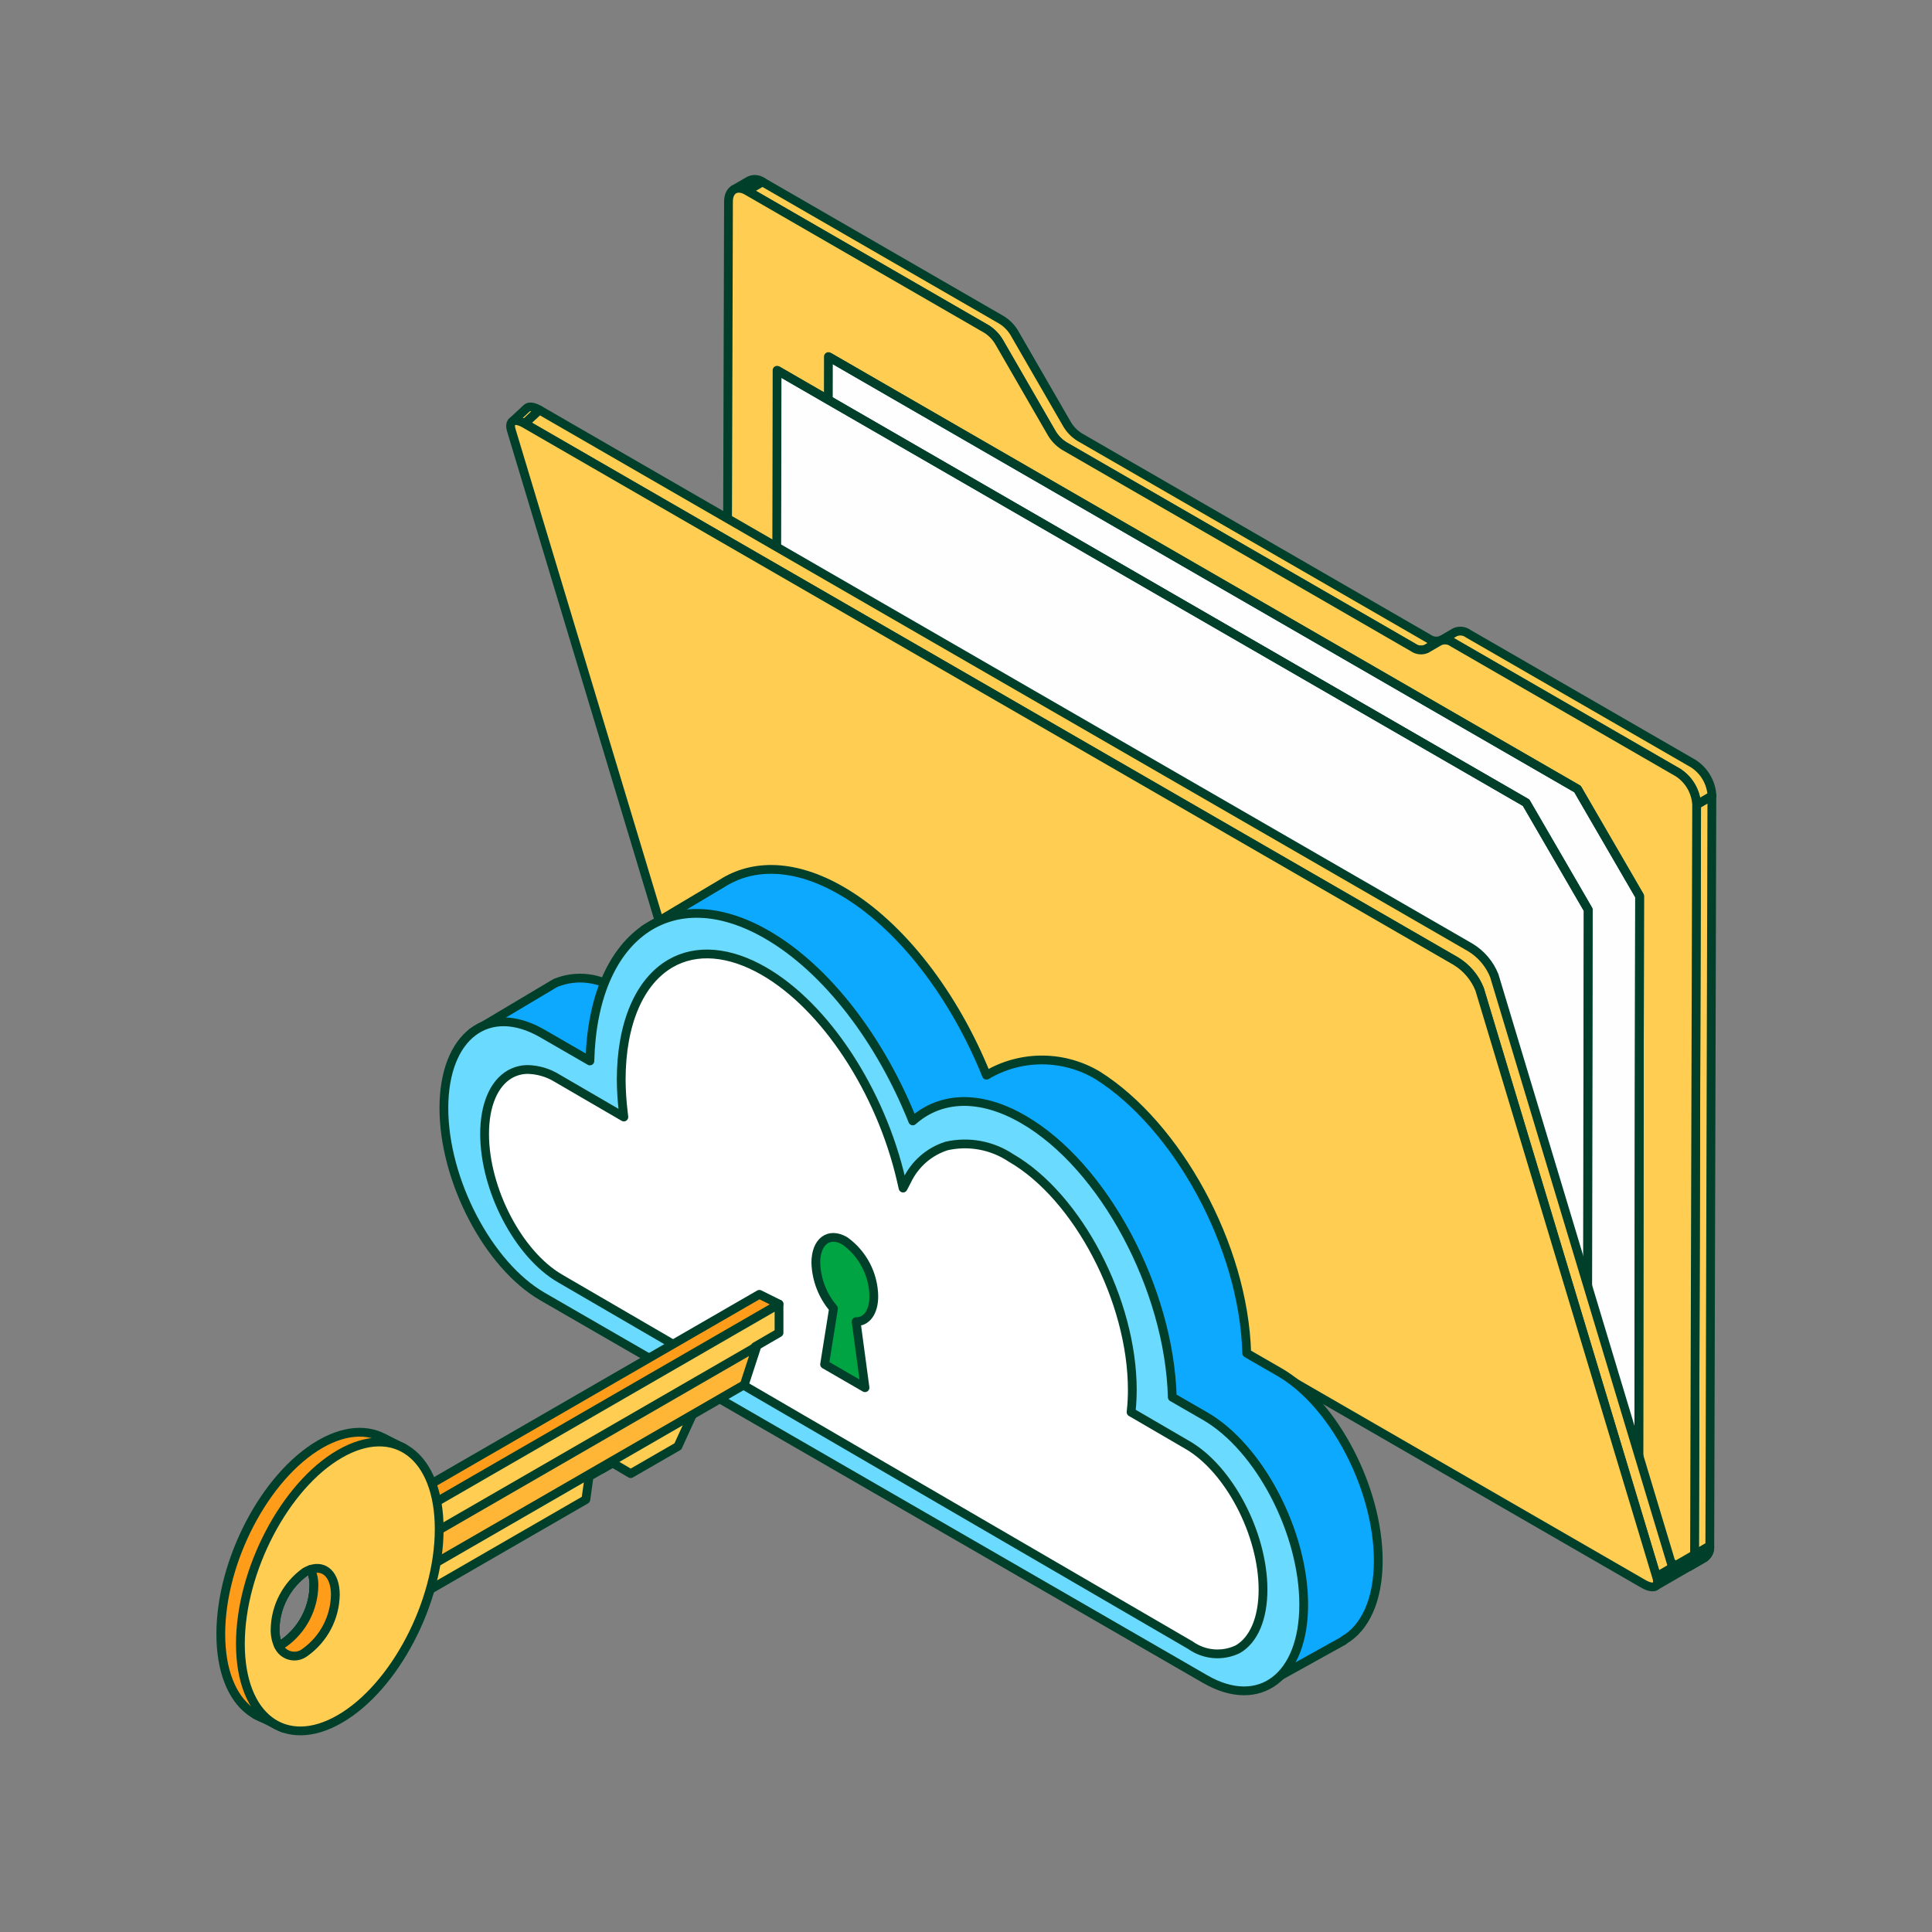 <svg width="110" height="110" viewBox="0 0 110 110" fill="none" xmlns="http://www.w3.org/2000/svg">
<rect x="0" y="0" width="110" height="110" fill="#808080" stroke="none"/>
<g id="Frame 40">
<g id="Group 550">
<g id="6">
<g id="Grupo 698">
<g id="Grupo 697">
<g id="Grupo 696">
<path id="Trazado 967" d="M95.205 87.947L96.166 88.964L94.936 89.631L94.464 88.594L95.205 87.947Z" fill="#FFCD52" stroke="#00402A" stroke-width="0.5" stroke-miterlimit="10" stroke-linejoin="round"/>
<g id="Grupo 689">
<g id="Grupo 687">
<g id="Grupo 686">
<path id="Trazado 968" d="M42.539 10.865L43.413 10.357C43.305 10.279 43.179 10.231 43.047 10.218C42.914 10.205 42.781 10.228 42.661 10.284L41.787 10.791C41.908 10.735 42.041 10.712 42.173 10.726C42.306 10.739 42.432 10.787 42.539 10.865Z" fill="#FFCD52" stroke="#00402A" stroke-width="0.5" stroke-miterlimit="10" stroke-linejoin="round"/>
</g>
</g>
<path id="Trazado 969" d="M43.413 10.357L57.041 18.225C57.355 18.423 57.613 18.698 57.791 19.023L60.724 24.102C60.903 24.425 61.161 24.696 61.475 24.89L81.334 36.357C81.442 36.434 81.569 36.482 81.701 36.495C81.833 36.509 81.966 36.489 82.088 36.436L81.214 36.944C81.093 36.996 80.959 37.017 80.828 37.003C80.696 36.989 80.57 36.941 80.462 36.864L60.601 25.398C60.288 25.203 60.03 24.932 59.851 24.609L56.919 19.53C56.74 19.205 56.482 18.93 56.168 18.732L42.54 10.865L43.413 10.357Z" fill="#FFCD52" stroke="#00402A" stroke-width="0.5" stroke-miterlimit="10" stroke-linejoin="round"/>
<g id="Grupo 688">
<path id="Trazado 970" d="M97.04 88.695L96.166 89.202C96.274 89.126 96.359 89.023 96.413 88.904C96.468 88.784 96.49 88.653 96.476 88.522L96.594 45.817L97.467 45.309L97.349 88.015C97.362 88.146 97.341 88.278 97.286 88.397C97.232 88.517 97.147 88.62 97.04 88.695Z" fill="#FFCD52" stroke="#00402A" stroke-width="0.5" stroke-miterlimit="10" stroke-linejoin="round"/>
<path id="Trazado 971" d="M82.838 35.998C82.96 35.944 83.093 35.922 83.225 35.936C83.357 35.95 83.483 35.998 83.59 36.077L96.412 43.479C96.721 43.678 96.978 43.948 97.162 44.266C97.347 44.584 97.453 44.941 97.473 45.309L96.599 45.817C96.58 45.449 96.473 45.092 96.289 44.774C96.105 44.456 95.847 44.185 95.538 43.986L82.721 36.584C82.613 36.506 82.487 36.458 82.355 36.444C82.222 36.43 82.089 36.451 81.967 36.505L82.838 35.998Z" fill="#FFCD52" stroke="#00402A" stroke-width="0.5" stroke-miterlimit="10" stroke-linejoin="round"/>
</g>
</g>
<path id="Trazado 972" d="M41.477 11.479C41.477 10.798 41.956 10.527 42.538 10.865L56.166 18.732C56.48 18.93 56.738 19.205 56.917 19.53L59.849 24.61C60.028 24.932 60.286 25.203 60.599 25.398L80.46 36.864C80.568 36.941 80.694 36.989 80.826 37.003C80.957 37.017 81.09 36.997 81.212 36.944L81.965 36.506C82.087 36.451 82.22 36.43 82.353 36.444C82.485 36.458 82.611 36.506 82.719 36.585L95.539 43.986C95.848 44.186 96.105 44.456 96.289 44.774C96.474 45.092 96.58 45.449 96.6 45.817L96.585 50.813L96.479 88.522C96.487 88.729 96.413 88.93 96.274 89.083C96.221 89.148 96.152 89.199 96.075 89.232C95.997 89.264 95.913 89.278 95.829 89.271C95.683 89.254 95.542 89.205 95.416 89.128L42.407 58.524C42.098 58.324 41.841 58.054 41.657 57.736C41.472 57.419 41.366 57.061 41.346 56.694L41.477 11.479Z" fill="#FFCD52" stroke="#00402A" stroke-width="0.5" stroke-miterlimit="10" stroke-linejoin="round"/>
<g id="Grupo 691">
<g id="Grupo 690">
<path id="Trazado 973" d="M47.166 20.303L47.093 60.375L93.301 87.053L93.349 51.018L89.813 44.923L47.166 20.303Z" fill="#FFFEFF" stroke="#00402A" stroke-width="0.5" stroke-miterlimit="10" stroke-linejoin="round"/>
<path id="Trazado 974" d="M47.166 20.303L89.82 44.925L93.356 51.021L93.329 63.506L93.302 87.055L93.988 86.657" stroke="#00402A" stroke-width="0.5" stroke-miterlimit="10" stroke-linejoin="round"/>
</g>
</g>
<g id="Grupo 693">
<g id="Grupo 692">
<path id="Trazado 975" d="M44.243 21.082L44.17 61.155L90.377 87.832L90.426 51.797L86.889 45.702L44.243 21.082Z" fill="#FFFEFF" stroke="#00402A" stroke-width="0.5" stroke-miterlimit="10" stroke-linejoin="round"/>
<path id="Trazado 976" d="M44.243 21.082L86.89 45.702L90.426 51.797L90.399 64.283L90.376 87.832L91.062 87.434" stroke="#00402A" stroke-width="0.5" stroke-miterlimit="10" stroke-linejoin="round"/>
</g>
</g>
<g id="Grupo 695">
<g id="Grupo 694">
<path id="Trazado 977" d="M29.875 24.119L30.712 23.343C30.376 23.15 30.122 23.123 29.995 23.238L29.158 24.015C29.283 23.897 29.539 23.925 29.875 24.119Z" fill="#FFCD52" stroke="#00402A" stroke-width="0.5" stroke-miterlimit="10" stroke-linejoin="round"/>
</g>
</g>
<path id="Trazado 978" d="M30.712 23.343L83.719 53.947C84.334 54.32 84.81 54.881 85.077 55.548L95.162 89.025C95.232 89.261 95.211 89.422 95.118 89.508L94.281 90.284C94.373 90.198 94.399 90.034 94.325 89.801L84.24 56.324C83.974 55.656 83.497 55.093 82.881 54.721L29.874 24.116L30.712 23.343Z" fill="#FFCD52" stroke="#00402A" stroke-width="0.5" stroke-miterlimit="10" stroke-linejoin="round"/>
<path id="Trazado 979" d="M94.508 89.656L97.344 88.015C97.357 88.146 97.336 88.278 97.281 88.397C97.227 88.516 97.142 88.62 97.035 88.695L94.206 90.33C94.353 90.129 94.455 89.899 94.508 89.656Z" fill="#FFCD52" stroke="#00402A" stroke-width="0.5" stroke-miterlimit="10" stroke-linejoin="round"/>
<path id="Trazado 980" d="M29.875 24.119C29.285 23.782 28.948 23.952 29.113 24.499L39.199 57.975C39.465 58.643 39.942 59.206 40.557 59.579L93.564 90.178C94.154 90.516 94.491 90.346 94.326 89.799L84.242 56.322C83.975 55.654 83.498 55.091 82.883 54.719L29.875 24.119Z" fill="#FFCD52" stroke="#00402A" stroke-width="0.5" stroke-miterlimit="10" stroke-linejoin="round"/>
</g>
</g>
</g>
</g>
<g id="nube acceso">
<g id="Grupo 453">
<g id="Grupo 450">
<path id="Trazado 1291" d="M72.853 78.126L70.983 77.047C70.815 70.882 66.981 64.047 62.493 61.225C61.537 60.654 60.444 60.351 59.33 60.35C58.216 60.349 57.122 60.649 56.165 61.219C54.34 56.698 51.324 52.684 47.905 50.711C45.28 49.194 42.888 49.152 41.093 50.307L36.645 52.954C37.395 54.497 37.797 56.186 37.822 57.902L35.121 56.342C34.623 55.997 34.047 55.781 33.446 55.713C32.844 55.644 32.235 55.725 31.672 55.948V55.944L31.638 55.964C31.545 56.011 31.454 56.062 31.367 56.119L26.856 58.806C26.856 58.806 29.509 59.578 29.509 60.586C29.509 64.704 32.035 69.531 35.123 71.314L72.285 95.75L76.511 93.406V93.387C77.709 92.703 78.473 91.114 78.473 88.854C78.468 84.736 75.942 79.909 72.853 78.126Z" fill="#0DA9FF" stroke="#00402A" stroke-width="0.5" stroke-miterlimit="10" stroke-linejoin="round"/>
<path id="Trazado 1292" d="M68.616 80.63L66.745 79.551C66.578 73.386 62.847 66.38 58.255 63.729C55.761 62.289 53.525 62.438 51.969 63.82C50.148 59.259 47.111 55.202 43.668 53.214C38.206 50.061 33.762 53.283 33.586 60.406L30.885 58.846C27.797 57.063 25.273 58.973 25.273 63.09C25.273 67.208 27.801 72.035 30.885 73.818L68.617 95.602C71.705 97.385 74.228 95.476 74.228 91.358C74.228 87.24 71.704 82.41 68.616 80.63Z" fill="#6BDAFF" stroke="#00402A" stroke-width="0.5" stroke-miterlimit="10" stroke-linejoin="round"/>
</g>
<g id="Grupo 451">
<path id="Trazado 1293" d="M30.072 60.892C29.706 60.888 29.345 60.982 29.026 61.164C28.114 61.691 27.591 62.928 27.591 64.559C27.591 67.73 29.52 71.423 31.891 72.792L67.783 93.675C68.171 93.95 68.625 94.116 69.099 94.156C69.572 94.195 70.048 94.107 70.475 93.9C71.388 93.373 71.911 92.137 71.911 90.506C71.911 87.335 69.981 83.642 67.61 82.272L64.399 80.402L64.41 80.29C64.45 79.907 64.469 79.522 64.469 79.138C64.469 74.052 61.37 68.123 57.561 65.926C57.027 65.57 56.427 65.326 55.795 65.209C55.164 65.093 54.516 65.106 53.89 65.248C53.398 65.405 52.944 65.662 52.556 66.002C52.168 66.343 51.854 66.76 51.634 67.227L51.417 67.643L51.312 67.186C50.135 62.093 46.995 57.314 43.498 55.294C41.536 54.162 39.648 54.005 38.182 54.852C36.394 55.884 35.369 58.301 35.369 61.485C35.374 62.077 35.411 62.668 35.48 63.256L35.519 63.598L31.719 61.388C31.223 61.081 30.655 60.91 30.072 60.892Z" fill="white" stroke="#00402A" stroke-width="0.5" stroke-miterlimit="10" stroke-linejoin="round"/>
</g>
<path id="Trazado 1294" d="M49.751 73.804C49.742 73.186 49.587 72.578 49.301 72.031C49.014 71.483 48.603 71.01 48.1 70.65C47.189 70.124 46.45 70.682 46.45 71.897C46.479 72.855 46.834 73.774 47.456 74.503L46.949 77.681L47.961 78.265L48.238 78.426L49.25 79.01L48.744 75.248C49.336 75.255 49.751 74.714 49.751 73.804Z" fill="#00A443" stroke="#00402A" stroke-width="0.5" stroke-miterlimit="10" stroke-linejoin="round"/>
</g>
<g id="Grupo 455">
<path id="Trazado 1295" d="M43.235 73.694L20.178 87.007V91.787L32.238 84.819L33.236 83.11L34.234 83.664L37.478 81.794L38.494 79.574L39.724 78.864L41.887 76.106L43.235 75.327L44.353 74.249L43.235 73.694Z" fill="#FF9C1A" stroke="#00402A" stroke-width="0.5" stroke-miterlimit="10" stroke-linejoin="round"/>
<path id="Trazado 1296" d="M20.178 82.74L21.872 81.892L22.999 82.455L22.029 83.644L20.178 82.74Z" fill="#FF9C1A" stroke="#00402A" stroke-width="0.5" stroke-miterlimit="10" stroke-linejoin="round"/>
<path id="Trazado 1297" d="M14.721 96.819L14.524 97.612L16.122 98.388L16.828 97.604L14.721 96.819Z" fill="#FF9C1A" stroke="#00402A" stroke-width="0.5" stroke-miterlimit="10" stroke-linejoin="round"/>
<path id="Trazado 1298" d="M44.354 74.25L21.295 87.562V92.342L33.356 85.379L33.54 84.063L34.88 83.296L35.91 83.903L38.596 82.352L39.611 80.132L40.842 79.422L43.005 76.664L44.354 75.882V74.25Z" fill="#FFCD52" stroke="#00402A" stroke-width="0.5" stroke-miterlimit="10" stroke-linejoin="round"/>
<path id="Trazado 1299" d="M42.377 78.84L20.518 91.46L19.766 90.127L43.087 76.663L42.377 78.84Z" fill="#FFB536" stroke="#00402A" stroke-width="0.5" stroke-miterlimit="10" stroke-linejoin="round"/>
<g id="Grupo 454">
<path id="Trazado 1300" d="M18.231 82.224C15.105 84.029 12.571 88.87 12.571 93.038C12.571 97.205 15.105 99.121 18.231 97.317C21.357 95.512 23.891 90.671 23.891 86.502C23.891 82.334 21.355 80.42 18.231 82.224ZM16.16 93.554C16.062 93.611 15.959 93.657 15.851 93.692C15.719 93.405 15.655 93.092 15.662 92.776C15.671 92.133 15.832 91.502 16.13 90.933C16.428 90.363 16.855 89.871 17.378 89.497C17.476 89.441 17.579 89.394 17.687 89.359C17.818 89.646 17.883 89.959 17.876 90.275C17.867 90.918 17.706 91.549 17.408 92.119C17.11 92.688 16.683 93.18 16.16 93.554Z" fill="#FF9C1A" stroke="#00402A" stroke-width="0.5" stroke-miterlimit="10" stroke-linejoin="round"/>
<path id="Trazado 1301" d="M19.346 82.78C16.221 84.581 13.687 89.426 13.687 93.594C13.687 97.761 16.221 99.677 19.346 97.872C22.472 96.068 25.006 91.226 25.006 87.059C25.006 82.891 22.475 80.976 19.346 82.78ZM16.16 93.554C16.062 93.611 15.959 93.657 15.851 93.692C15.719 93.405 15.654 93.092 15.662 92.776C15.671 92.133 15.832 91.502 16.13 90.932C16.428 90.363 16.855 89.871 17.378 89.497C17.476 89.441 17.579 89.394 17.686 89.358C17.818 89.646 17.883 89.959 17.876 90.275C17.867 90.918 17.706 91.549 17.408 92.119C17.11 92.688 16.683 93.18 16.16 93.554Z" fill="#FFCD52" stroke="#00402A" stroke-width="0.5" stroke-miterlimit="10" stroke-linejoin="round"/>
<path id="Trazado 1302" d="M17.684 89.359C17.816 89.646 17.881 89.959 17.874 90.275C17.865 90.918 17.705 91.549 17.407 92.118C17.109 92.688 16.682 93.18 16.16 93.554C16.063 93.611 15.959 93.657 15.852 93.692C15.912 93.832 16.004 93.956 16.119 94.054C16.235 94.153 16.372 94.223 16.52 94.26C16.667 94.297 16.821 94.299 16.97 94.267C17.118 94.234 17.257 94.168 17.376 94.073C17.898 93.699 18.326 93.208 18.624 92.638C18.922 92.069 19.083 91.437 19.093 90.795C19.091 89.668 18.484 89.091 17.684 89.359Z" fill="#FF9C1A" stroke="#00402A" stroke-width="0.5" stroke-miterlimit="10" stroke-linejoin="round"/>
</g>
</g>
</g>
</g>
</g>
</svg>
